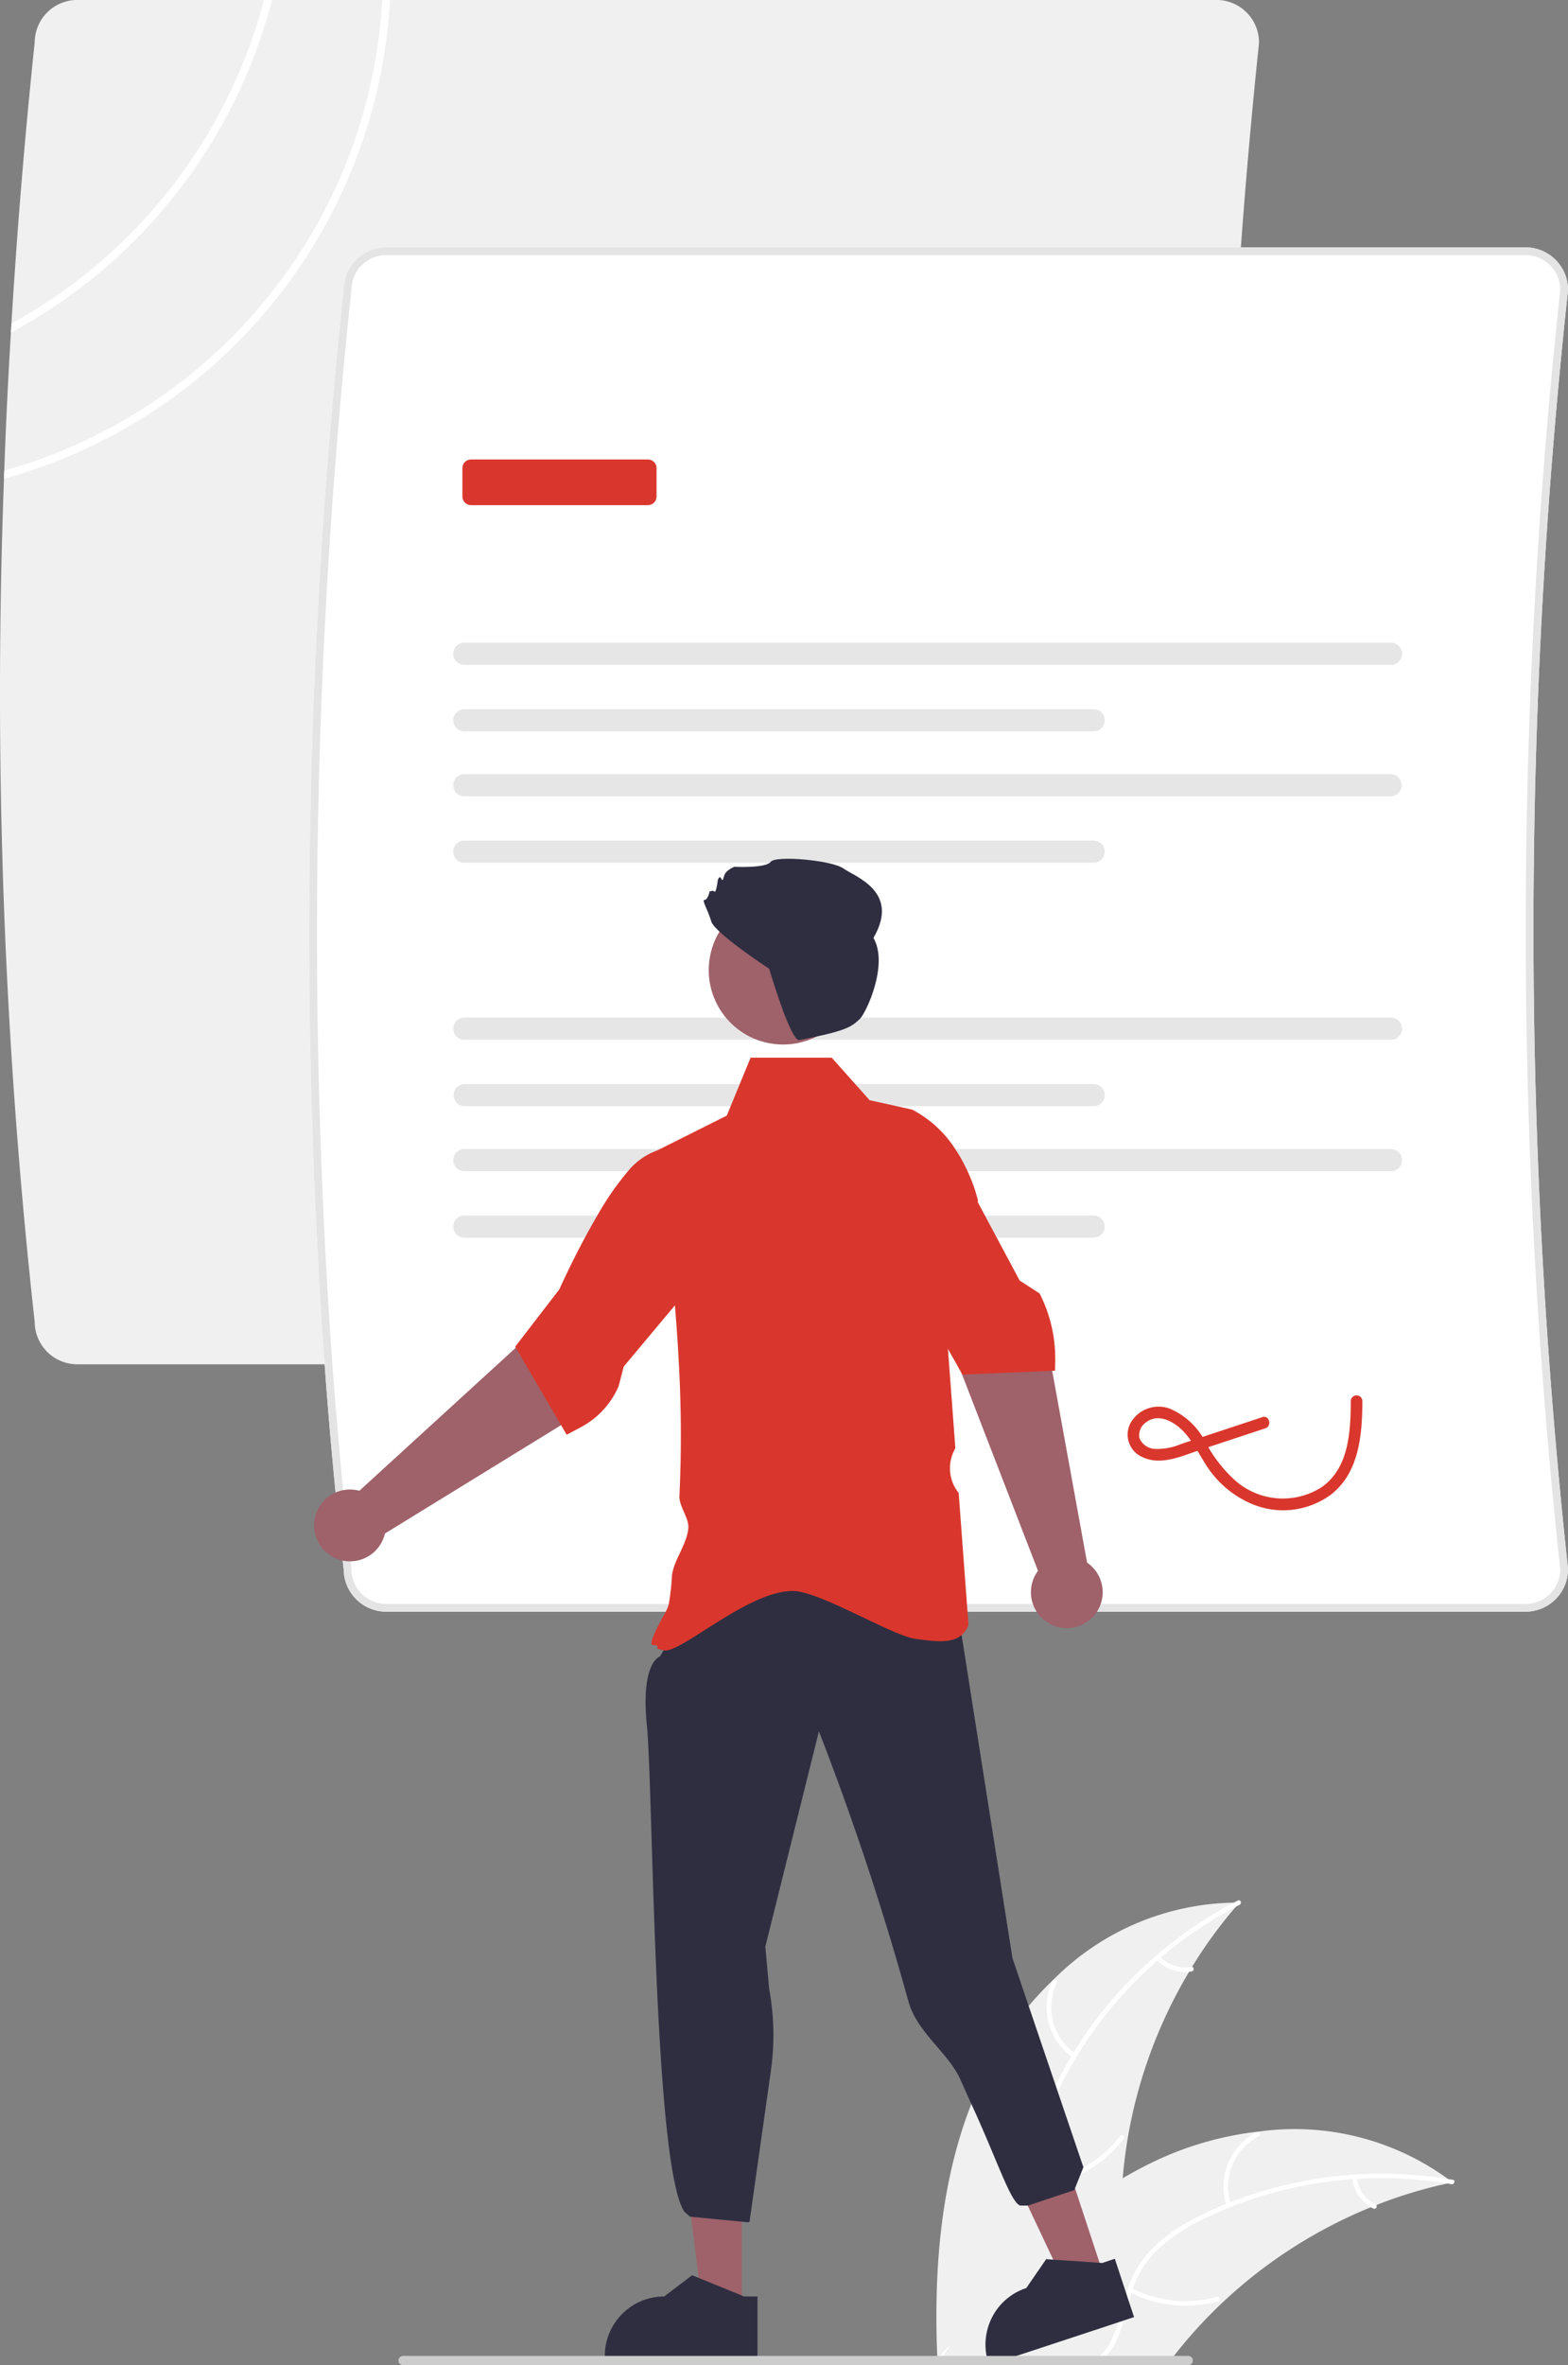 <svg xmlns="http://www.w3.org/2000/svg" width="111.718" height="168.399" viewBox="0 0 111.718 168.399">
  <rect x="0" y="0" width="111.718" height="168.399" fill="#808080" stroke="none"/>
  <g id="Group_1226" data-name="Group 1226" transform="translate(0.039)">
    <path id="Path_799" data-name="Path 799" d="M660.844,647.593c-.085.1-.171.2-.253.294a32.4,32.4,0,0,0-3.115,4.276c-.074.116-.146.234-.212.349a34.29,34.29,0,0,0-4.373,11.844q-.239,1.42-.36,2.856-.087,1.106-.1,2.215c-.044,3.1.231,6.557-1.769,8.929a6.244,6.244,0,0,1-1.921,1.508,8.028,8.028,0,0,1-1.739.658h-6.238c-.314-.047-.627-.1-.941-.146l-.025,0-.063.022-.377.127-.017.005v-.005a.136.136,0,0,0,0-.033.436.436,0,0,0,0-.061v0c0-.055-.005-.107-.005-.162l-.008-.146s0,0,0,0c0-.083-.008-.165-.011-.25-.289-7.182.416-14.6,3.806-20.927a23.381,23.381,0,0,1,4.436-5.836.33.33,0,0,1,.033-.03,18.537,18.537,0,0,1,12.892-5.487Q660.658,647.585,660.844,647.593Z" transform="translate(-572.579 -512.13)" fill="#f0f0f0"/>
    <path id="Path_800" data-name="Path 800" d="M661,647.331a29.132,29.132,0,0,0-12.656,12.693,12.544,12.544,0,0,0-1.28,3.716,7.2,7.2,0,0,0,.469,3.758,14.892,14.892,0,0,1,1.161,3.413,4.406,4.406,0,0,1-1.093,3.433,11.446,11.446,0,0,1-3.728,2.618,11.24,11.24,0,0,0-4.142,2.911c-.127.167-.379-.04-.252-.207,1.825-2.4,5.04-2.923,7.229-4.875a4.462,4.462,0,0,0,1.69-3.544,11.552,11.552,0,0,0-1.113-3.487,7.678,7.678,0,0,1-.6-3.657,11.6,11.6,0,0,1,1.132-3.752,28.266,28.266,0,0,1,5.016-7.271,29.648,29.648,0,0,1,8.048-6.054C661.076,646.93,661.188,647.236,661,647.331Z" transform="translate(-572.725 -511.713)" fill="#fff"/>
    <path id="Path_801" data-name="Path 801" d="M669.71,673.087a4.371,4.371,0,0,1-1.457-5.469c.091-.189.389-.057.3.132a4.047,4.047,0,0,0,1.366,5.085C670.09,672.953,669.882,673.2,669.71,673.087Z" transform="translate(-593.296 -526.585)" fill="#fff"/>
    <path id="Path_802" data-name="Path 802" d="M667.4,711a8.425,8.425,0,0,0,5.256-3.174c.128-.167.38.04.252.207a8.763,8.763,0,0,1-5.476,3.291C667.227,711.357,667.2,711.032,667.4,711Z" transform="translate(-592.885 -555.75)" fill="#fff"/>
    <path id="Path_803" data-name="Path 803" d="M696.471,661.472a2.474,2.474,0,0,0,2.23.732c.207-.038.237.287.032.324a2.772,2.772,0,0,1-2.469-.8.169.169,0,0,1-.023-.229A.164.164,0,0,1,696.471,661.472Z" transform="translate(-613.865 -522.171)" fill="#fff"/>
    <path id="Path_804" data-name="Path 804" d="M676.089,710.075c-.127.028-.253.055-.383.085h0a32.765,32.765,0,0,0-5.058,1.536c-.127.049-.253.1-.38.151h0a34.333,34.333,0,0,0-10.578,6.791l-.033.03a.163.163,0,0,1-.022.022l-.014.014a33.477,33.477,0,0,0-3.387,3.731s0,.005-.005.008c-.165.215-.333.429-.5.649H639.405l-.016.005v-.005h-.069s0-.005.005-.008,0,0,0-.006l.055-.08v0a.076.076,0,0,1,.016-.022c.017-.028.036-.049.05-.074.11-.154.217-.311.327-.465.179-.256.36-.512.545-.765v0h0v0s0-.005.005-.008l.005-.005a49,49,0,0,1,7.749-8.624c.088-.077.176-.154.27-.226a31.6,31.6,0,0,1,4.229-3.019q1.222-.722,2.518-1.326a23.427,23.427,0,0,1,7.042-1.987h.005c.006,0,.011,0,.019,0s.014,0,.019,0a18.58,18.58,0,0,1,13.613,3.382C675.9,709.923,675.993,710,676.089,710.075Z" transform="translate(-572.632 -554.7)" fill="#f0f0f0"/>
    <path id="Path_805" data-name="Path 805" d="M639.284,766.581h.069v.005l.017-.005h4.367a10.835,10.835,0,0,0-3.9-.146c-.03.006-.058.011-.088.019-.132.025-.264.058-.4.094l-.028.008a.093.093,0,0,0-.033.016.041.041,0,0,0-.019.008Z" transform="translate(-572.596 -598.188)" fill="#fff"/>
    <path id="Path_806" data-name="Path 806" d="M703.813,718.5c-.1-.017-.2-.036-.3-.05h0a29.011,29.011,0,0,0-6.425-.325l-.327.019a28.983,28.983,0,0,0-8.687,1.979s0,0,0,0l-.088.033c-.647.261-1.285.548-1.91.856a12.578,12.578,0,0,0-3.261,2.2,7.011,7.011,0,0,0-1.709,2.721c-.036.1-.072.206-.1.311l-.074.25a14.859,14.859,0,0,1-1.125,3.423,4.031,4.031,0,0,1-.605.809,4.163,4.163,0,0,1-.815.658h-.693a4,4,0,0,0,1.043-.658,3.453,3.453,0,0,0,.63-.718,11.544,11.544,0,0,0,1.211-3.453c.052-.19.107-.374.168-.559a7.333,7.333,0,0,1,1.56-2.721,11.605,11.605,0,0,1,3.162-2.314q1.114-.586,2.289-1.062c.1-.044.2-.083.305-.121a29.74,29.74,0,0,1,15.556-1.64c.1.014.2.033.3.049C704.113,718.221,704.02,718.535,703.813,718.5Z" transform="translate(-600.436 -562.99)" fill="#fff"/>
    <path id="Path_807" data-name="Path 807" d="M713.835,712.223a4.371,4.371,0,0,1,2.129-5.244c.186-.1.345.189.158.285a4.047,4.047,0,0,0-1.971,4.882C714.218,712.345,713.9,712.421,713.835,712.223Z" transform="translate(-626.482 -555.168)" fill="#fff"/>
    <path id="Path_808" data-name="Path 808" d="M689.114,747.262a8.424,8.424,0,0,0,6.107.63c.2-.056.279.261.077.317a8.763,8.763,0,0,1-6.354-.669C688.758,747.443,688.929,747.165,689.114,747.262Z" transform="translate(-608.543 -584.365)" fill="#fff"/>
    <path id="Path_809" data-name="Path 809" d="M747.292,718.415a2.474,2.474,0,0,0,1.34,1.928c.188.094.017.372-.17.278a2.773,2.773,0,0,1-1.487-2.129.168.168,0,0,1,.12-.2A.164.164,0,0,1,747.292,718.415Z" transform="translate(-650.66 -563.381)" fill="#fff"/>
    <path id="Path_810" data-name="Path 810" d="M484.092,201.1q.111-13.667,1.112-27.6c.011-.184.025-.366.039-.55q.528-7.252,1.293-14.557v-.028a3.029,3.029,0,0,0-3.027-3.027H402.332a3.033,3.033,0,0,0-3.027,3.013q-1.057,10.059-1.657,20.019c-.017.217-.028.432-.039.649q-.3,4.924-.473,9.824c-.008.193-.017.385-.019.578a406.952,406.952,0,0,0,2.188,60.043,3.032,3.032,0,0,0,3.027,3.01h81.177a3.029,3.029,0,0,0,3.027-3.027v-.03q-.6-5.312-1.051-10.693-.066-.788-.129-1.577-.314-3.876-.548-7.782-.05-.788-.091-1.577-.442-7.818-.578-15.757c-.011-.526-.019-1.048-.028-1.577q-.05-3.876-.03-7.782C484.081,202.15,484.084,201.624,484.092,201.1Z" transform="translate(-396.871 -155.34)" fill="#f0f0f0"/>
    <path id="Path_811" data-name="Path 811" d="M566.562,222.367a3.029,3.029,0,0,0-3.027-3.027H482.359a3.033,3.033,0,0,0-3.027,3.013,429.76,429.76,0,0,0-1.359,76.512q.334,4.586.781,9.125.239,2.431.509,4.849c.022.209.044.418.069.627a3.032,3.032,0,0,0,3.027,3.01h81.177a3.029,3.029,0,0,0,3.027-3.027v-.03a421.745,421.745,0,0,1,0-91.025Z" transform="translate(-454.883 -201.729)" fill="#fff"/>
    <path id="Path_812" data-name="Path 812" d="M566.562,222.367a3.029,3.029,0,0,0-3.027-3.027H482.359a3.033,3.033,0,0,0-3.027,3.013,429.76,429.76,0,0,0-1.359,76.512q.334,4.586.781,9.125.239,2.431.509,4.849c.022.209.044.418.069.627a3.032,3.032,0,0,0,3.027,3.01h81.177a3.029,3.029,0,0,0,3.027-3.027v-.03a421.745,421.745,0,0,1,0-91.025Zm-.55,91.1a2.479,2.479,0,0,1-2.477,2.46H482.359a2.48,2.48,0,0,1-2.477-2.477v-.03l-.058-.531q-.285-2.526-.531-5.066-.433-4.454-.768-8.957a429.3,429.3,0,0,1,1.357-76.471v-.028a2.48,2.48,0,0,1,2.477-2.477h81.177a2.477,2.477,0,0,1,2.477,2.463A422.56,422.56,0,0,0,566.012,313.466Z" transform="translate(-454.883 -201.729)" fill="#e4e4e4"/>
    <path id="Path_142" data-name="Path 142" d="M515.077,321.63a.789.789,0,1,0,0,1.577h65.968a.789.789,0,1,0,0-1.577Z" transform="translate(-482.006 -275.871)" fill="#e6e6e6"/>
    <path id="Path_143" data-name="Path 143" d="M515.077,338.83a.789.789,0,1,0,0,1.577H559.86a.789.789,0,1,0,0-1.577Z" transform="translate(-482.006 -288.338)" fill="#e6e6e6"/>
    <path id="Path_142-2" data-name="Path 142" d="M515.077,355.64a.789.789,0,1,0,0,1.577h65.968a.789.789,0,1,0,0-1.578Z" transform="translate(-482.006 -300.523)" fill="#e6e6e6"/>
    <path id="Path_143-2" data-name="Path 143" d="M515.077,372.84a.789.789,0,1,0,0,1.577H559.86a.789.789,0,1,0,0-1.577Z" transform="translate(-482.006 -312.99)" fill="#e6e6e6"/>
    <path id="Path_142-3" data-name="Path 142" d="M515.077,418.63a.789.789,0,1,0,0,1.577h65.968a.789.789,0,1,0,0-1.577Z" transform="translate(-482.006 -346.179)" fill="#e6e6e6"/>
    <path id="Path_143-3" data-name="Path 143" d="M515.077,435.83a.789.789,0,0,0,0,1.578H559.86a.789.789,0,1,0,0-1.577Z" transform="translate(-482.006 -358.646)" fill="#e6e6e6"/>
    <path id="Path_142-4" data-name="Path 142" d="M515.077,452.641a.789.789,0,1,0,0,1.577h65.968a.789.789,0,1,0,0-1.577Z" transform="translate(-482.006 -370.831)" fill="#e6e6e6"/>
    <path id="Path_143-4" data-name="Path 143" d="M515.077,469.84a.789.789,0,1,0,0,1.577H559.86a.789.789,0,1,0,0-1.577Z" transform="translate(-482.006 -383.298)" fill="#e6e6e6"/>
    <path id="Path_154" data-name="Path 154" d="M529.778,277.48h-12.6a.616.616,0,0,1-.616-.616v-2.019a.616.616,0,0,1,.616-.616h12.6a.616.616,0,0,1,.616.616v2.019A.616.616,0,0,1,529.778,277.48Z" transform="translate(-483.655 -241.514)" fill="#d9372d"/>
    <path id="Path_813" data-name="Path 813" d="M698.4,517.964l-3.859,1.275-1.93.638a4.34,4.34,0,0,1-1.878.345,1.267,1.267,0,0,1-1.081-.765,1.11,1.11,0,0,1,.479-1.132c.921-.7,2.086.013,2.738.738.8.888,1.25,2.033,2,2.962a7.129,7.129,0,0,0,2.472,1.969,5.747,5.747,0,0,0,5.943-.508c2.034-1.569,2.242-4.289,2.253-6.662a.413.413,0,0,0-.826,0c-.01,2.151-.132,4.787-2.093,6.133a5.138,5.138,0,0,1-6.076-.426,9.955,9.955,0,0,1-2.189-2.8,5.077,5.077,0,0,0-2.547-2.379,2.3,2.3,0,0,0-2.748.959,1.746,1.746,0,0,0,.807,2.495c1.348.642,2.89-.11,4.187-.539l4.567-1.509c.5-.166.287-.963-.219-.8Z" transform="translate(-608.508 -417.064)" fill="#d9372d"/>
    <path id="Path_814" data-name="Path 814" d="M265.644,559.682l-2.706.892-4.727-10.014,3.994-1.316Z" transform="translate(-187.186 -398.106)" fill="#9f616a"/>
    <path id="Path_815" data-name="Path 815" d="M662.187,742.792l-.184-.559-.484-1.472-.33-1-.9.3-.187-.014-2.479-.168-.33-.022-.49-.033-.506-.036-1.414,2.056h0a4.2,4.2,0,0,0-2.455,2.113c-.03.06-.058.121-.085.182a3.546,3.546,0,0,0-.173.457,4.187,4.187,0,0,0-.116,2.086,4.788,4.788,0,0,0,.135.509l.008.028.033.1.2-.066,1.739-.572,6.092-2.006,1.208-.4.371-.124h0l.721-.237Z" transform="translate(-581.798 -578.942)" fill="#2f2e41"/>
    <path id="Path_816" data-name="Path 816" d="M180.929,566.782H178.08l-1.356-10.99h4.205Z" transform="translate(-128.122 -402.852)" fill="#9f616a"/>
    <path id="Path_817" data-name="Path 817" d="M566.276,567.093l-1.263,2.185s-1.388.379-.934,4.9c.32,3.195.424,17.5,1.231,26.791.336,3.867.793,6.867,1.438,7.836l.4.356,4.146.4.1-.037,1.522-10.753a18.067,18.067,0,0,0-.121-5.809h0l-.275-3.027,3.817-15.326a199.177,199.177,0,0,1,6.364,19.179c.6,2.252,2.861,3.685,3.719,5.617.288.648.57,1.275.846,1.877,1.816,3.964,2.726,6.85,3.415,7.09h.55l3.3-1.1.65-1.633-5.052-14.877-3.783-24.021C579.141,562.862,572.378,562.431,566.276,567.093Z" transform="translate(-518.03 -451.34)" fill="#2f2e41"/>
    <path id="Path_818" data-name="Path 818" d="M588,437.082a11.227,11.227,0,0,0-.875-1.577,8.106,8.106,0,0,0-3.074-2.81l-1.084-.239-1.943-.429L580,430.879,578.324,429h-5.779l-.773,1.879-.649,1.577-.278.671L565.9,435.6s0,0-.006,0q.1.743.2,1.478.21,1.6.4,3.156.095.793.182,1.577.276,2.46.476,4.835.177,2.122.283,4.183a91.928,91.928,0,0,1,.039,9.37c-.039.735.691,1.571.633,2.289-.1,1.172-1,2.212-1.161,3.332a18.492,18.492,0,0,1-.228,2.069,2.314,2.314,0,0,1-.215.545s0,0,0,.005c-1.981,3.539-.427,1.849-.611,2.644l.088.022c.041.011.168.044.372.091,1.164.278,5.963-4.227,9.185-4.227,1.935,0,7.055,3.181,8.77,3.412,1.357.182,2.567.347,3.288-.289a1.686,1.686,0,0,0,.465-.682l.008-.025,0-.025-.069-.922-.041-.55-.589-7.9a2.8,2.8,0,0,1-.358-2.942l.121-.256-.446-5.966-.083-1.114-.03-.377v0l-.215-2.881.517-1.574v0l1.007-3.065.517-1.577.325-.991.022-.066A11.264,11.264,0,0,0,588,437.082Z" transform="translate(-519.104 -353.696)" fill="#d9372d"/>
    <path id="Path_819" data-name="Path 819" d="M644.195,503.015l-5.547-14.337-2.577-5.235,4.955-2.737,3.99,7.031,2.675,14.689a2.556,2.556,0,1,1-3.5.59Z" transform="translate(-570.277 -391.173)" fill="#9f616a"/>
    <path id="Path_820" data-name="Path 820" d="M637.036,463.972l-1.42-.919L633.984,460l-.842-1.577-.531-.991-.226-.424-2.551-1.742-1.723-1.178-1.4,1.178-.669.561.655,2.595.4,1.577.864,3.42,2.534,4.483.63,1.114.36.641,0,.005.05.085,6.4-.267.2-.008.011-.457.005-.165c0-.083,0-.165,0-.248A10.169,10.169,0,0,0,637.036,463.972Z" transform="translate(-563.006 -371.882)" fill="#d9372d"/>
    <path id="Path_821" data-name="Path 821" d="M481.369,502.417l11.348-10.37,3.944-4.3,4.348,3.624-5.1,6.269-12.719,7.821a2.556,2.556,0,1,1-1.818-3.044Z" transform="translate(-455.804 -396.277)" fill="#9f616a"/>
    <path id="Path_822" data-name="Path 822" d="M542.545,458.862l-.022-1.577-.041-3.156-.016-1.225-.047-.033a2.068,2.068,0,0,0-.85-.319,2.465,2.465,0,0,0-.806,0,2.882,2.882,0,0,0-.416.1s0,0-.005,0a4.76,4.76,0,0,0-2.083,1.475l0,0a20.551,20.551,0,0,0-2.185,3.156c-.311.528-.608,1.062-.886,1.577-1.051,1.956-1.808,3.652-1.822,3.682l-3.143,4.081.044.074.691,1.18,2.532,4.329.4.688,1.026-.548a5.968,5.968,0,0,0,2.675-2.911l.366-1.4.135-.16,3.5-4.183,1-1.2Z" transform="translate(-493.554 -370.743)" fill="#d9372d"/>
    <circle id="Ellipse_23" data-name="Ellipse 23" cx="5.297" cy="5.297" r="5.297" transform="translate(49.678 73.45) rotate(-80.783)" fill="#9f616a"/>
    <path id="Path_823" data-name="Path 823" d="M579.574,381.989c-.235-.824-.706-1.53-.471-1.53s.353-.589.353-.589.235-.118.353,0,.235-.824.235-.824.118-.353.235-.118.118.118.235-.235.706-.589.706-.589,2.237.118,2.59-.353,4.356-.118,5.18.471,4.071,1.641,2.144,4.943c1.1,1.926-.543,5.362-.967,5.769-.671.645-1.136.877-4.313,1.509-.622.124-2.149-5.077-2.149-5.077S579.81,382.813,579.574,381.989Z" transform="translate(-528.939 -316.391)" fill="#2f2e41"/>
    <path id="Path_824" data-name="Path 824" d="M563.348,745.538l-.171-.069-3.065-1.249-.471-.19-1.987,1.508h0a4.237,4.237,0,0,0-4.232,4.235v.138H564.3v-4.372Z" transform="translate(-510.37 -582.037)" fill="#2f2e41"/>
    <path id="Path_825" data-name="Path 825" d="M556.6,765.227a.329.329,0,0,1-.327.33H500.334a.329.329,0,0,1,0-.658h55.943a.328.328,0,0,1,.327.327Z" transform="translate(-471.653 -597.164)" fill="#ccc"/>
    <path id="Path_826" data-name="Path 826" d="M424.818,155.34a36.949,36.949,0,0,1-26.929,33.505c-.008.193-.017.385-.019.578a37.5,37.5,0,0,0,27.5-34.083Z" transform="translate(-397.623 -155.34)" fill="#fff"/>
    <path id="Path_827" data-name="Path 827" d="M417.687,155.34A37.025,37.025,0,0,1,399.7,178.372c-.017.217-.028.432-.039.649a37.6,37.6,0,0,0,18.6-23.682Z" transform="translate(-398.92 -155.34)" fill="#fff"/>
  </g>
</svg>
